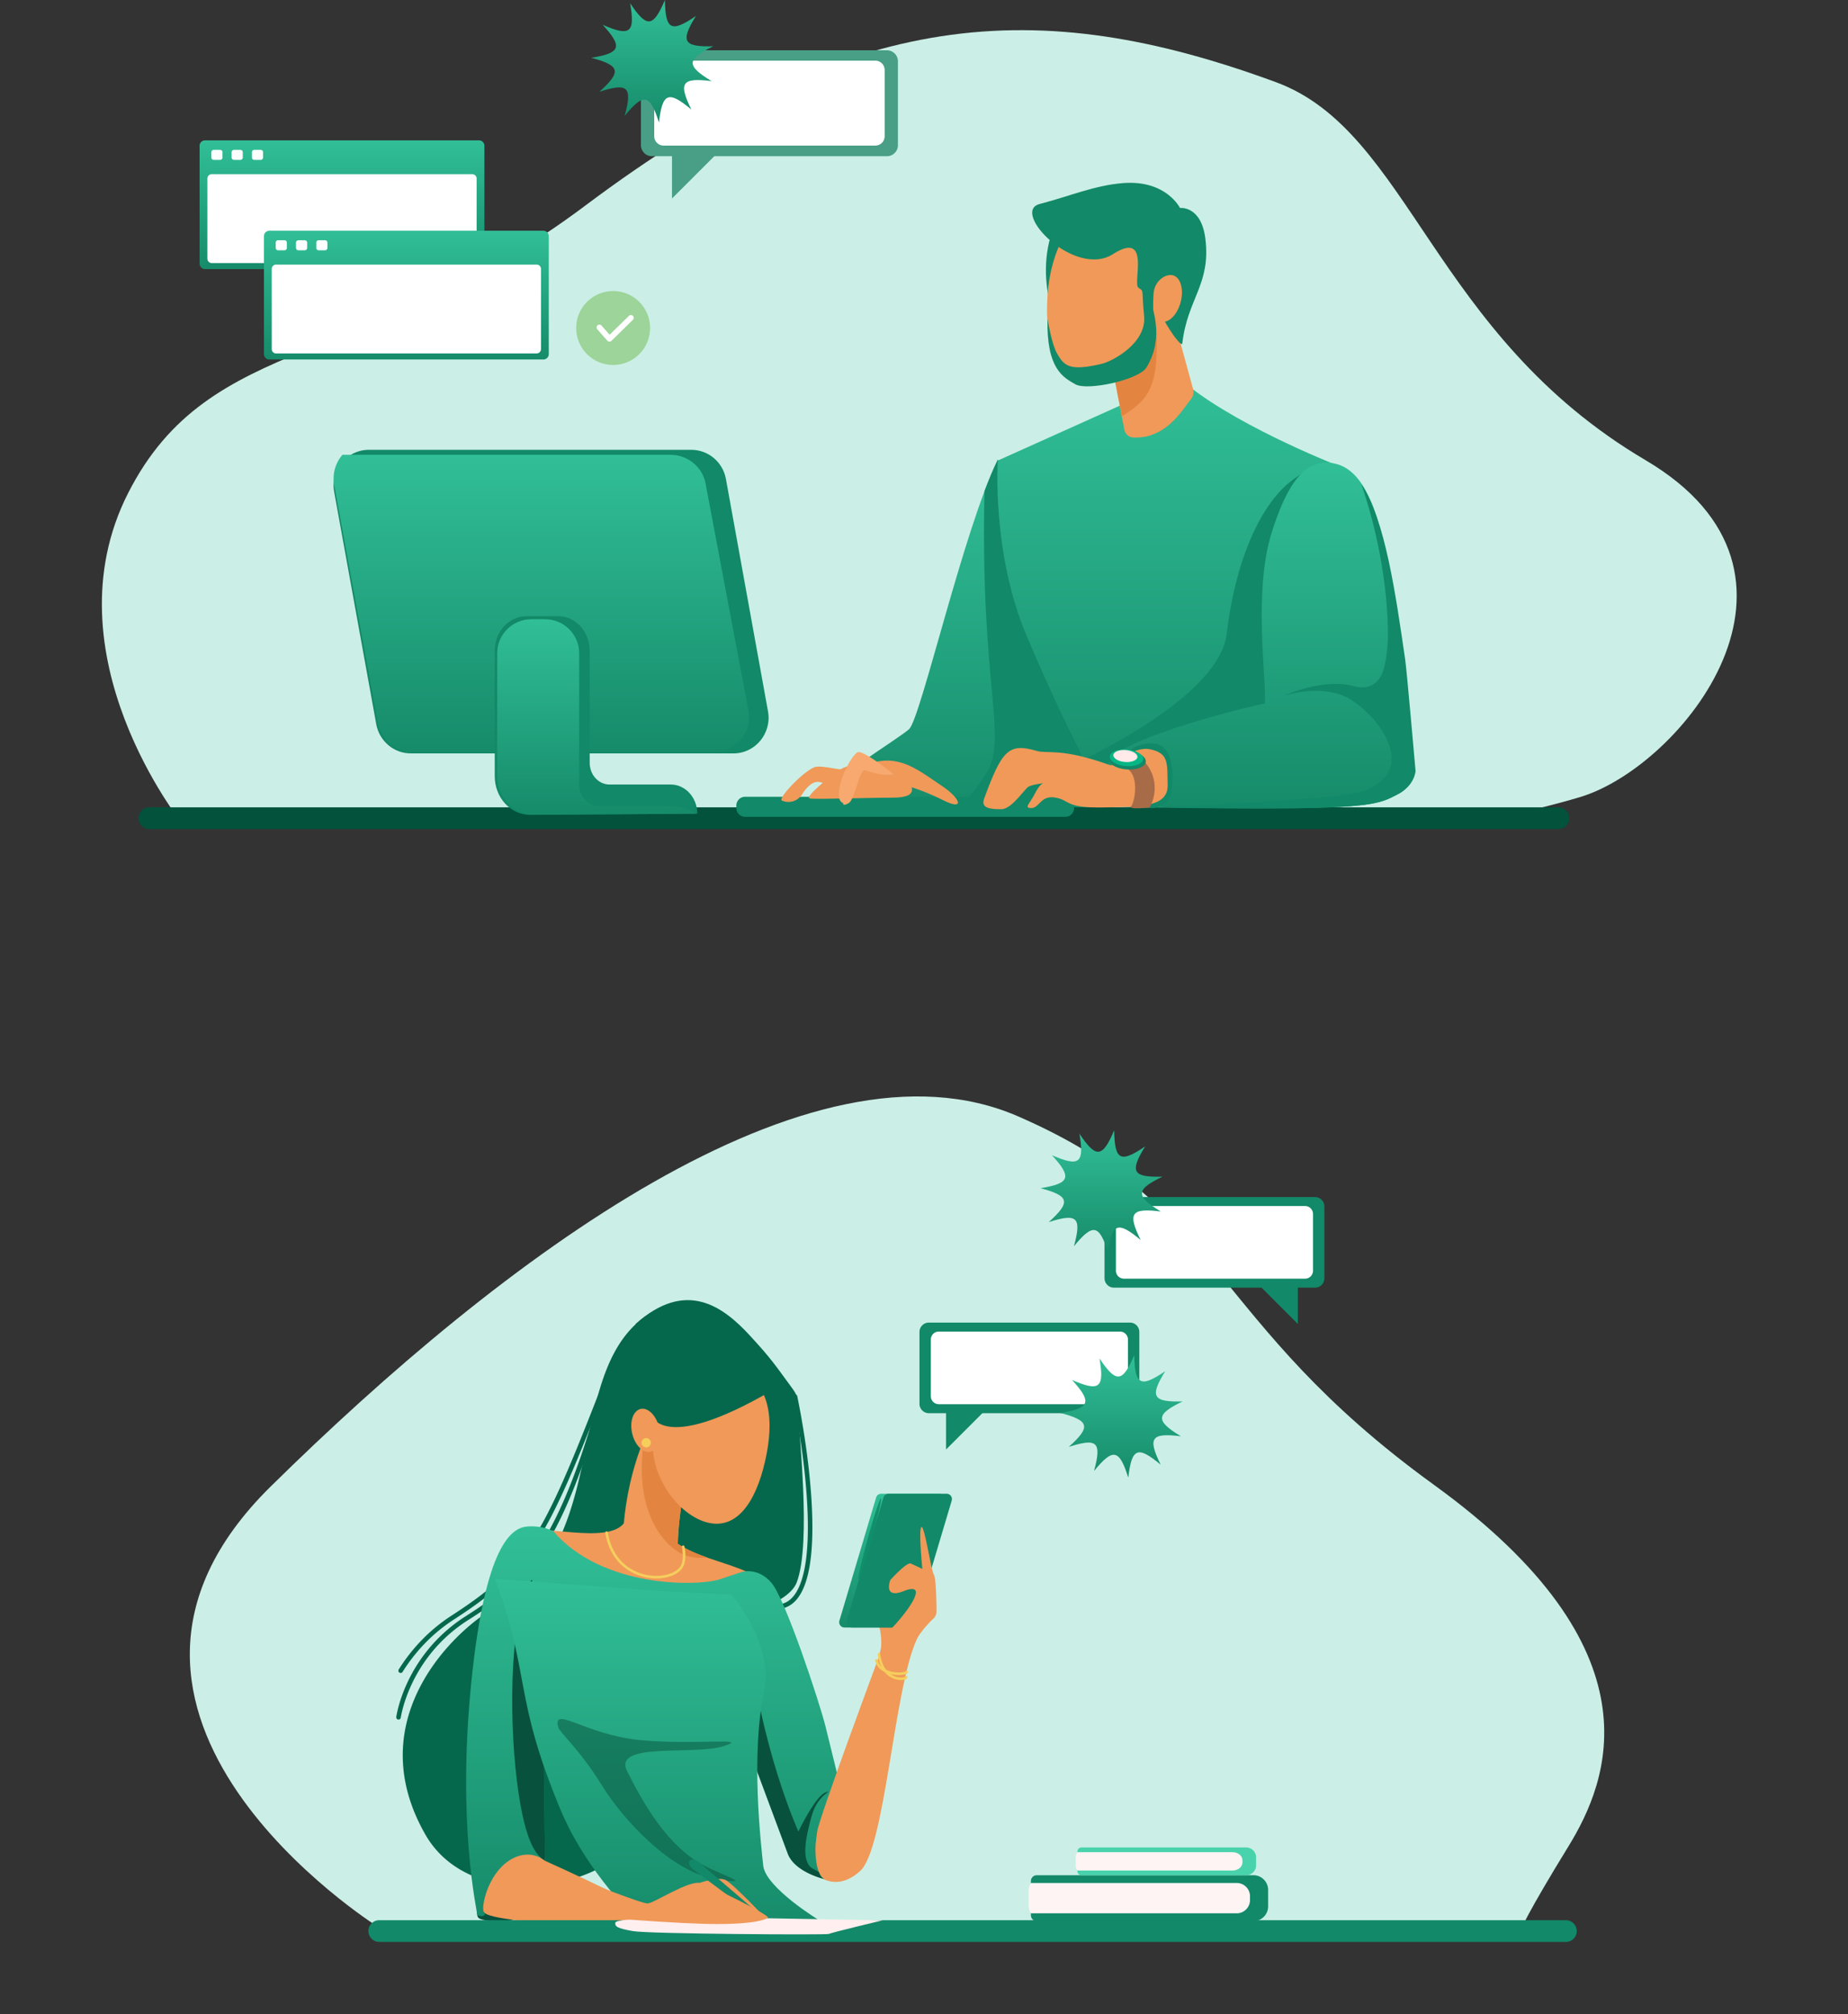 <svg width="780" xmlns="http://www.w3.org/2000/svg" height="850" viewBox="0 0 780 850"><rect x="0" y="0" width="780" height="850" fill="#333333" stroke="none"/><g transform="translate(-113)" xmlns:bgra="https://wiki.freepascal.org/LazPaint_SVG_format" bgra:originalViewBox="0 0 1007 1034"><path d="M190.204 347.954s-57.806-71.676-23.121-139.887 100.579-52.024 193.065-121.389C472.429 2.468 551.268-2.159 651.48 34.654c56.648 20.81 65.895 106.36 156.069 159.538 81.289 47.941 15.028 129.483-27.745 142.199-42.773 12.717-71.676 12.717-71.676 12.717l-517.924-1.154Z" fill="#cbefe6"/><path d="M534.141 194c-14.43 29.29-32.517 109.316-37.452 113.702-4.935 4.386-33.437 21.379-38.372 29.601-4.936 8.222-2.743 5.48-.55 6.029 2.193.55 126.072 1.094 126.072 1.094s-14.251-84.962-15.895-85.511C566.306 258.37 534.141 194 534.141 194Z" fill="url(#a)"/><path d="M513.623 344.03c22.75.159 46.763.282 59.979.347l-18.097-108.222c-9.653-18.711-21.369-42.159-21.369-42.159-1.817 3.692-3.698 8.192-5.599 13.241-1.876 81.284 9.831 104.064 1.035 118.548-6.856 11.31-13.118 16.364-15.949 18.245Z" fill="#128968"/><path d="M770.845 349.852H175.978a4.59 4.59 0 0 1 0-9.178h594.867a4.59 4.59 0 0 1 0 9.178Z" fill="#02523c"/><path d="M610.113 159c20.578 18.993 66.375 37.006 66.375 37.006s6.96 64.291 2.213 100.698c-4.747 36.402-2.109 43.788-2.109 43.788h-94.436s-12.672-17.587-35.878-72.28c-14.771-34.818-12.132-73.864-12.132-73.864l57.509-25.854L610.113 159Z" fill="url(#b)"/><path d="M582.151 340.14h94.436s-2.638-7.386 2.109-43.788c3.91-29.977-.119-78.859-1.664-95.189l-8.588-3.683c-21.562 6.213-33.987 38.373-37.64 69.8-2.445 21.028-37.283 41.729-60.073 53.129 7.489 14.276 11.42 19.731 11.42 19.731ZM558.995 92.664c-11.385 25.354 2.282 48.842 1.866 47.852-.416-.99 17.231-42.808 17.231-42.808l-19.097-5.044Z" fill="#128968"/><path d="m602.134 111.41 14.439 52.772a4.795 4.795 0 0 1-.91 4.276c-3.386 4.173-8.208 12.752-17.934 15.504-1.891.534-4.223.678-6.109.683a4.125 4.125 0 0 1-4.069-3.336l-9.672-50.05 24.255-19.849Z" fill="#F09959"/><path d="m599.377 115.82-5.277 2.163-16.226 13.276 8.707 44.377c14.776-9.212 16.929-15.424 12.796-59.816Z" fill="#E38540"/><path d="M601.604 134.754c-3.197 17.36-16.186 29.101-29.012 26.225-12.83-2.876-18.948-14.112-17.443-36.64 1.183-17.676 9.895-36.887 22.725-34.006 12.83 2.87 26.928 27.061 23.73 44.421Z" fill="#F09959"/><path d="M676.488 195.654c19.107 4.316 22.656 43.124 28.868 84.056.713 4.712 4.386 44.585 4.386 44.585s.366 7.311-6.945 10.964c-6.247 3.123-8.771 5.48-44.951 5.846-34.749.351-79.546-1.094-79.546-1.094s-.396-12.929 3.168-19.246c5.361-9.504 60.301-23.146 65.414-23.873.733-10.232-5.044-47.258 2.925-72.36 5.48-17.265 11.376-26.314 18.756-28.675 2.465-.792 5.094-.842 7.925-.203Z" fill="url(#c)"/><path d="M597.951 340.798c17.132.258 40.64.505 59.9.307 36.18-.366 38.704-2.722 44.951-5.846 7.311-3.653 7.673-9.865 7.673-9.865s-3.693-42.427-4.386-47.144c-4.019-27.408-8.365-58.772-18.473-73.914 9.504 27.854 11.033 51.352 11.202 61.39.084 5.084-.382 12.044-1.867 16.91-1.643 5.39-5.846 8.771-12.424 6.944-13.157-3.653-29.601 4.02-29.601 4.02s12.424-4.386 24.121-.366c11.692 4.019 35.814 30.699 9.504 40.565-8.058 3.019-56.286 5.48-90.6 6.999Z" fill="#128968"/><path d="M584.393 321.983s4.871-8.281 14.86-8.281c9.989 0 9.257 16.325 7.796 21.681-1.46 5.361-7.311 5.603-7.311 5.603l-21.438-.975 6.093-18.028Zm-21.735 22.72H427.503a3.718 3.718 0 0 1-3.708-3.707v-1.064a3.718 3.718 0 0 1 3.708-3.708h135.155a3.718 3.718 0 0 1 3.707 3.708v1.064a3.718 3.718 0 0 1-3.707 3.707Z" fill="#128968"/><path d="M581.715 322.953c-20.953-7.553-26.448-4.707-31.185-6.088-11.697-3.411-14.617-.485-22.171 20.221-1.505 4.128 2.926 4.385 7.311 4.385 4.386 0 9.747-8.529 11.45-9.504 1.708-.975 6.336-1.46 6.336-1.46s-1.46 0-3.653 4.386c-2.193 4.385-4.871 6.088-1.461 6.088 3.411 0 3.901-5.603 10.232-4.385 6.336 1.217 3.901 4.385 19.736 4.143 15.835-.243 27.789 0 27.532-9.504-.243-9.014.752-13.524-7.797-15.108-6.588-1.213-16.33 6.826-16.33 6.826Z" fill="#F09959"/><path d="M581.987 322.953c14.009-1.584 9.9 15.865 8.435 17.33-1.46 1.46 7.801.515 7.801.515s4.352-6.999.698-15.038c-3.653-8.039-10.964-8.405-10.964-8.405l-6.212 3.41.242 2.188Z" fill="#A86B48"/><path d="M596.615 321.438c-.183 2.164-3.856 3.619-8.207 3.258-4.351-.362-7.737-2.411-7.554-4.574.178-2.163 3.856-3.624 8.207-3.257 4.351.361 7.732 2.41 7.554 4.573Z" fill="#128968"/><path d="M595.501 320.359c-.163 1.931-3.445 3.238-7.336 2.911-3.891-.327-6.91-2.153-6.747-4.089.163-1.93 3.445-3.237 7.336-2.91 3.886.326 6.905 2.158 6.747 4.088Z" fill="#06b785"/><path d="M593.07 319.463c-.113 1.391-2.479 2.327-5.281 2.094-2.802-.232-4.975-1.549-4.861-2.94.114-1.391 2.48-2.327 5.282-2.094 2.801.233 4.974 1.549 4.86 2.94Z" fill="#ffe9e9"/><path d="M422.558 317.934H286.403c-7.163 0-13.301-5.188-14.598-12.331l-17.755-98.02c-1.673-9.241 5.326-17.765 14.597-17.765h136.155c7.163 0 13.306 5.187 14.598 12.33l17.755 98.02c1.673 9.242-5.326 17.766-14.597 17.766Z" fill="#128968"/><path d="m428.919 299.985-18.122-95.99c-1.322-6.994-7.588-12.073-14.9-12.073H257.535c-2.906 3.371-4.356 7.989-3.475 12.801l18.379 100.074a15.364 15.364 0 0 0 15.108 12.588h126.472c9.465 0 16.608-8.346 14.9-17.4Z" fill="url(#d)"/><path d="M396.09 331.056h-25.849c-4.608 0-8.345-4.103-8.345-9.167v-47.258c0-8.058-5.95-14.592-13.286-14.592h-13.504c-7.336 0-13.286 6.534-13.286 14.592v52.921c0 9.048 6.708 16.369 14.944 16.315l70.543-.485c0-6.806-5.024-12.326-11.217-12.326Z" fill="#128968"/><path d="M322.85 275.691v52.113c0 8.485 6.574 15.42 14.895 16.019l68.844-.431c-.005-1.129-5.435-3.183-12.137-3.183h-27.958c-4.984 0-9.029-4.044-9.029-9.029v-55.489c0-7.935-6.435-14.37-14.37-14.37h-5.87c-7.94 0-14.375 6.435-14.375 14.37Z" fill="url(#e)"/><path d="M466.949 325.052c10.405-5.782 23.122-3.851 27.745 1.926 4.623 5.781 5.396 9.632-5.009 9.632-10.405 0-31.21.772-34.68.386-3.465-.386 11.944-11.944 11.944-11.944Z" fill="#F09959"/><path d="M482.364 321.587c11.172-2.698 18.81 3.807 28.131 10.019 8.093 5.395 9.716 10.637.772 6.168-13.103-6.549-20.81-7.322-20.81-7.322l-8.093-8.865Zm-10.178 3.43c-5.643 0-10.568-1.802-14.553-1.47-3.984.332-16.597 13.276-14.607 14.276.144.069.297.139.465.198 2.995 1.104 6.376-.119 8.064-2.827 1.787-2.866 4.687-6.197 8.068-5.004 5.643 1.99 11.564 1.802 11.564 1.802l.999-6.975Z" fill="#F09959"/><path d="M468.875 338.927c-5.782-2.312 3.47-21.577 6.549-21.577 3.084 0 14.642 9.246 14.642 9.246s-2.718 1.535-11.945-1.539c-2.311-.772-4.237 12.33-6.934 13.87-2.693 1.539-2.312 0-2.312 0Z" fill="#F7A96F"/><path d="M555.139 134.482c-.54 21.215 6.692 24.804 11.746 27.685 5.059 2.881 26.839-1.876 30.032-7.123 8.177-13.425 1.297-25.943 3.123-25.75 1.832.188 3.505 5.415 8.272 12.197.445.633 3.544 4.821 3.707 3.43 2.213-18.998 12.108-24.898 9.752-44.114-1.738-14.167-10.727-13.044-10.727-13.044s-5.801-11.855-23.859-10.509c-12.098.901-22.884 5.614-35.353 8.826-12.469 3.208 14.756 31.477 30.933 21.152 16.176-10.326 8.187 12.419 10.741 14.186 2.554 1.763 1.228.233 2.396 11.876 1.168 11.642-13.613 19.24-17.85 20.235-13.548 3.188-15.81.951-18.78-4.148-2.569-4.43-4.133-14.899-4.133-14.899Z" fill="#128968"/><path d="M611.217 127.913c-1.554 5.346-5.351 8.801-8.484 7.717-3.133-1.084-3.223-5.43-2.856-11.647.331-5.604 5.351-8.802 8.484-7.718 3.129 1.085 4.411 6.302 2.856 11.648Z" fill="#F09959"/><path d="M315.177 113.558H199.525a2.277 2.277 0 0 1-2.277-2.277V61.509a2.278 2.278 0 0 1 2.277-2.277h115.657a2.277 2.277 0 0 1 2.277 2.277v49.767a2.279 2.279 0 0 1-2.282 2.282Z" fill="url(#f)"/><path d="M312.331 111.009h-109.96a1.845 1.845 0 0 1-1.841-1.841V75.344c0-1.014.822-1.841 1.841-1.841h109.96c1.015 0 1.841.827 1.841 1.841v33.824a1.844 1.844 0 0 1-1.841 1.841Zm-106.44-43.54h-2.668a1.02 1.02 0 0 1-1.02-1.02V64.25c0-.564.456-1.02 1.02-1.02h2.668c.564 0 1.02.456 1.02 1.02v2.198c0 .56-.461 1.02-1.02 1.02Zm8.559 0h-2.668c-.565 0-1.02-.456-1.02-1.02V64.25c0-.564.455-1.02 1.02-1.02h2.668c.564 0 1.019.456 1.019 1.02v2.198c.005.56-.455 1.02-1.019 1.02Zm8.563 0h-2.668a1.02 1.02 0 0 1-1.02-1.02V64.25c0-.564.456-1.02 1.02-1.02h2.668c.564 0 1.02.456 1.02 1.02v2.198c.005.56-.456 1.02-1.02 1.02Z" fill="#fff"/><path d="M342.343 151.703H226.686a2.278 2.278 0 0 1-2.277-2.277V99.654a2.282 2.282 0 0 1 2.277-2.282h115.657a2.283 2.283 0 0 1 2.282 2.281v49.768a2.283 2.283 0 0 1-2.282 2.282Z" fill="url(#g)"/><path d="M339.497 149.154h-109.96a1.842 1.842 0 0 1-1.841-1.842v-33.823c0-1.015.827-1.842 1.841-1.842h109.96c1.014 0 1.841.827 1.841 1.842v33.823a1.845 1.845 0 0 1-1.841 1.842Zm-106.445-43.541h-2.668c-.565 0-1.02-.455-1.02-1.02v-2.197c0-.565.455-1.02 1.02-1.02h2.668c.564 0 1.019.455 1.019 1.02v2.197c0 .56-.455 1.02-1.019 1.02Zm8.563 0h-2.668c-.564 0-1.02-.455-1.02-1.02v-2.197c0-.565.456-1.02 1.02-1.02h2.668c.565 0 1.02.455 1.02 1.02v2.197c0 .56-.455 1.02-1.02 1.02Zm8.564 0h-2.668c-.564 0-1.02-.455-1.02-1.02v-2.197c0-.565.456-1.02 1.02-1.02h2.668c.564 0 1.02.455 1.02 1.02v2.197c0 .56-.456 1.02-1.02 1.02Z" fill="#fff"/><path d="M387.393 138.412c0 8.618-6.985 15.607-15.603 15.607-8.617 0-15.602-6.984-15.602-15.607 0-8.618 6.985-15.602 15.602-15.602 8.613-.005 15.603 6.984 15.603 15.602Z" fill="#9CD499"/><path d="M370.236 144.174h-.044a1.181 1.181 0 0 1-.847-.401l-4.237-4.817a1.185 1.185 0 0 1 .109-1.678 1.186 1.186 0 0 1 1.678.109l3.411 3.876 8.157-7.984a1.183 1.183 0 0 1 1.678.019 1.182 1.182 0 0 1-.02 1.678l-9.053 8.861c-.223.218-.52.337-.832.337Z" fill="#fff"/><path d="M487.373 65.924h-99.218a4.635 4.635 0 0 1-4.623-4.623V25.849a4.635 4.635 0 0 1 4.623-4.623h99.218a4.635 4.635 0 0 1 4.624 4.623V61.3a4.638 4.638 0 0 1-4.624 4.623Z" fill="#489f86"/><path d="M396.629 59.118v24.66l28.418-28.417c0 .005-27.838 3.757-28.418 3.757Z" fill="#489f86"/><path d="M482.468 61.435h-89.407a3.93 3.93 0 0 1-3.921-3.92V29.521a3.93 3.93 0 0 1 3.921-3.92h89.407a3.93 3.93 0 0 1 3.92 3.92v27.992a3.932 3.932 0 0 1-3.92 3.92Z" fill="#fff"/><path d="M272.37 812.998s-142.654-89.61-45.164-185.665c97.491-96.055 227.963-194.268 315.42-156.277 87.456 37.992 79.591 86.022 175.65 155.559 96.06 69.538 73.835 124.735 56.633 152.693-17.206 27.958-20.072 35.125-20.072 35.125l-482.467-1.435Z" fill="#cbefe6"/><path d="M381.335 558.652c21.121-18.815 36.635-7.594 48.188 4.95 9.207 9.999 10.494 12.211 18.102 22.572 1.129 1.539 2 3.247 2.035 5.153.212 11.449 6.073 59.87-.441 76.576-7.593 19.474-101.223 28.384-101.223 28.384l33.339-137.635Z" fill="#05684c"/><path d="M441.294 678.991a.963.963 0 0 1-.049-1.925c2.776-.139 5.039-1.391 6.915-3.817 10.499-13.602 4.593-59.009-.55-83.699a.97.97 0 0 1 .748-1.144.97.97 0 0 1 1.143.748c1.124 5.39 4.881 24.532 6.049 44.466 1.203 20.473-.767 34.204-5.866 40.807-2.207 2.862-5.014 4.401-8.345 4.569-.01-.005-.025-.005-.045-.005Zm-52.039-125.953c-40.6 22.444-15.845 98.362-67.335 125.424-14.266 7.499-58.094 45.549-29.374 95.718 18.786 32.818 74.924 25.745 93.407-3.302 18.488-29.037 3.302-217.84 3.302-217.84Z" fill="#05684c"/><path d="M281.216 725.64c-.045 0-.084-.005-.129-.01a.958.958 0 0 1-.827-1.084c.035-.267.921-6.658 4.97-15.127a66.391 66.391 0 0 1 24.295-27.369c23.824-15.162 39.639-29.447 58.336-99.886a.963.963 0 1 1 1.861.495c-9.034 34.036-17.994 57.044-28.195 72.409-9.47 14.271-19.216 21.126-30.973 28.606-24.75 15.751-28.353 40.867-28.388 41.12a.956.956 0 0 1-.95.846Z" fill="#05684c"/><path d="M282.102 705.979a.968.968 0 0 1-.817-1.48c5.886-9.321 13.385-16.964 22.285-22.721 33.457-21.636 38.996-34.076 66.627-105.326a.964.964 0 0 1 1.797.698c-13.815 35.62-22.072 56.494-31.106 71.29-9.702 15.889-20.646 24.849-36.273 34.957-8.663 5.603-15.969 13.048-21.701 22.131a.945.945 0 0 1-.812.451Z" fill="#05684c"/><path d="M387.854 600.415c-13.979 29.032-11.826 55.375-11.826 55.375s1.614 10.217 8.064 12.366c6.45 2.148 15.592-4.302 15.053-12.905-.54-8.603 2.148-29.566 5.375-37.095 3.223-7.524-16.666-17.741-16.666-17.741Z" fill="#F09959"/><path d="M314 802.132c.881 7.92-1.099 7.262 5.94 8.584 7.039 1.321 19.582-3.52 19.582-3.52l-14.083-26.185L314 802.132Z" fill="#08523d"/><path d="M377.711 640.198c-3.96 12.87-33.665 2.97-44.06 5.94-10.395 2.97-19.31 46.535-20.795 85.65-1.485 39.115.495 70.3 4.455 75.25 3.96 4.95 69.31 6.93 75.25 4.95 5.94-1.98-49.505-26.735-49.505-26.735s-3.465-45.545.99-68.815c4.455-23.27 44.555-53.965 44.555-53.965l-10.89-22.275Z" fill="#F09959"/><path d="M391.576 644.158c10.395 15.84 37.625 13.86 47.03 26.735 9.405 12.87 29.21 83.67 29.21 83.67l20.795-71.785s16.865-2.831 11.385 8.91c-9.742 20.889-13.37 88.273-23.933 97.847-11.747 10.642-23.434 1.98-30.032-16.657-6.38-18.028-22.28-56.935-33.665-71.785-11.385-14.85-23.765-38.615-23.765-38.615l2.975-18.32Z" fill="#F09959"/><path d="M346.521 646.138c20.795 24.26 61.39 23.27 70.3 20.3l8.91-2.97s6.93-2.475 12.87 4.455c5.94 6.93 20.3 50.5 22.775 60.4 2.475 9.9 6.435 26.24 6.435 26.24s-10.623 12.746-10.623 25.621c0 12.87 4.51 12.984 4.51 12.984s-13.197-2.96-16.167-10.88c-2.97-7.92-29.705-79.71-29.705-79.71l-73.765 1.485.99 81.195s-6.435-5.94-15.345 0-11.88 19.805-10.395 21.785c1.485 1.98-2.97 1.98-2.97.495 0-1.485-8.415-37.625-2.475-97.035 5.94-59.41 17.325-65.845 23.765-66.34 6.435-.5 10.89 1.975 10.89 1.975Z" fill="url(#h)"/><path d="M458.683 792.138a1 1 0 0 0 .223.05s-.084-.015-.223-.05Z" fill="#08523d"/><path d="M461.539 756.36c-4.291 1.322-11.553 16.503-11.553 16.503s-16.503-35.976-21.453-85.818l-5.891 33.813c8.133 21.835 20.894 56.094 22.894 61.425 2.718 7.247 13.677 10.271 15.177 10.603-.411-.139-1.317-.688-2.069-2.861-.436-.396-2.911-1.554-3.376-1.98-3.96-3.629-2.312-12.212.331-21.785 2.639-9.569 10.232-11.217 5.94-9.9Zm-115.924-52.366-8.182-37.408c-8.91 12.544-9.9 55.45-6.272 84.829 2.98 24.091 7.43 30.343 10.494 32.853.906.534 1.401.99 1.401.99l-.99-81.195 3.549-.069Z" fill="#08523d"/><path d="M321.92 666.255c15.181 40.927 7.593 49.178 27.571 97.218 11.157 26.829 32.675 47.035 32.675 47.035s17.33 4.455 39.11 2.97c21.785-1.485 37.729-2.98 37.729-2.98s-22.879-13.85-23.869-23.255c-.99-9.405-5.286-46.718.322-73.122 4.381-20.621-13.692-41.238-13.692-41.238l-30.2-1.485-69.646-5.143Z" fill="url(#i)"/><path d="M348.66 728.967c-2.644-9.574 11.221 2.97 33.996 5.281 22.775 2.312 48.189-1.321 35.65 2.639-12.543 3.96-46.871-1.98-40.6 10.563 7.381 14.761 16.098 29.047 28.715 37.63 8.252 5.613 28.057 10.89 8.91 7.92-19.141-2.97-39.61-25.413-48.52-39.937-8.91-14.523-17.562-21.963-18.151-24.096Z" fill="#08523d" opacity=".5"/><path d="M399.085 651.484c.203-9.88 2.609-26.745 5.43-33.328 2.312-5.391-7.241-12.163-12.85-15.573l-4.742-.203a109.909 109.909 0 0 0-2.029 4.692c-5.005 32.859 9.974 46.437 17.117 49.169 3.084 1.178 6.539 1.312 9.494 1.044-4.406-1.569-8.702-3.351-12.42-5.801Z" fill="#E38540"/><path d="M390.022 666.092c-1.718 0-3.5-.208-5.272-.639-4.128-1.005-13.984-4.836-16.275-18.582a.548.548 0 0 1 .45-.629.55.55 0 0 1 .629.451c2.183 13.107 11.538 16.745 15.459 17.701 6.088 1.485 12.553.109 15.033-3.198 1.99-2.653.797-8.301.782-8.356a.544.544 0 1 1 1.064-.227c.054.252 1.312 6.192-.975 9.246-2.03 2.698-6.212 4.233-10.895 4.233Z" fill="#F5CE5C"/><path d="M436.606 613.329c-3.356 17.736-11.112 32.042-24.24 29.344-13.127-2.698-26.923-21.429-23.289-39.105 3.633-17.681 17.216-29.824 30.343-27.131 13.123 2.698 21.661 13.266 17.186 36.892Zm46.718 87.581s-24.26 65.187-25.413 71.953c-1.153 6.767 1.153 11.058 1.817 11.058.658 0 21.29-35.318 21.29-35.318l2.306-47.693Zm.99-2.861c1.98-6.603-1.098-14.964-1.098-14.964l8.801 1.099-7.703 13.865Z" fill="#F09959"/><path d="M493.987 686.793h-24.562a2.23 2.23 0 0 1-2.134-2.867l15.504-51.985a2.222 2.222 0 0 1 2.133-1.588h24.562a2.229 2.229 0 0 1 2.134 2.866l-15.504 51.98a2.228 2.228 0 0 1-2.133 1.594Z" fill="url(#j)"/><path d="M497.066 686.793h-24.557a2.23 2.23 0 0 1-2.134-2.867l15.504-51.985a2.222 2.222 0 0 1 2.133-1.588h24.557a2.229 2.229 0 0 1 2.134 2.866l-15.504 51.98a2.223 2.223 0 0 1-2.133 1.594Z" fill="#128968"/><path d="M479.285 649.113c-2.618 9.435-4.38 17.181-3.935 17.305.446.124 2.926-7.425 5.544-16.86 2.619-9.434 4.381-17.181 3.935-17.305-.44-.124-2.925 7.425-5.544 16.86Z" fill="#0f8f6a"/><path d="M495.977 702.231c.727-8.573 8.152-16.607 10.974-19.171a4.053 4.053 0 0 0 1.332-3.044c-.04-4.272-.233-14.36-1.114-15.538-1.124-1.5-3.94-20.815-5.252-20.063-1.312.748.376 17.627.376 17.627s-3.188-1.499-4.876-2.247c-1.688-.752-8.628 6.94-8.628 6.94s-3.252 8.217 5.643 4.698c10.564-4.183 2.639 7.479-4.4 14.963-5.802 6.163-.866 7.529-.866 7.529l4.687-.188 2.124 8.494Z" fill="#F09959"/><path d="M493.319 708.973a8.633 8.633 0 0 1-2.545-.396c-2.282-.713-6.271-3.009-7.326-10.395a.546.546 0 1 1 1.084-.153c.901 6.316 3.965 8.623 6.376 9.444 1.97.674 3.599.362 4.009.134a.547.547 0 0 1 1.05-.129c.109.278.044.584-.173.822-.387.411-1.317.673-2.475.673Z" fill="#F5CE5C"/><path d="M492.398 706.855c-.728 0-1.49-.055-2.213-.159-4.242-.618-7.088-2.772-7.801-5.91a.545.545 0 1 1 1.064-.242c.683 2.994 3.406 4.267 5.569 4.806 3.034.757 5.881.292 6.222-.104a.543.543 0 0 1 .743-.203c.262.149.351.49.203.753-.411.727-2.005 1.059-3.787 1.059Z" fill="#F5CE5C"/><path d="M440.086 586.045c-50.059 29.487-52.811 9.682-52.811 9.682l2.97-28.165 29.705 1.648 20.136 16.835Z" fill="#05684c"/><path d="M391.151 602.271c1.163 4.985-.426 9.618-3.555 10.346-3.128.732-6.603-2.718-7.771-7.703-1.163-4.984.426-9.617 3.554-10.35 3.128-.723 6.603 2.727 7.772 7.707Z" fill="#F09959"/><path d="M387.72 608.82c0 1.089-.881 1.97-1.97 1.97a1.969 1.969 0 0 1-1.97-1.97c0-1.089.881-1.97 1.97-1.97 1.084 0 1.97.881 1.97 1.97Z" fill="#F5CE5C"/><path d="M773.909 819.477H273.152a4.589 4.589 0 1 1 0-9.177h500.757a4.588 4.588 0 1 1 0 9.177Z" fill="#128968"/><path d="M391.848 809.414s-18.879.237-19.117 1.911c-.237 1.673.718 2.39 7.406 3.583 6.692 1.193 81.962 1.674 82.68 1.193.717-.475 22.7-5.737 22.7-5.737l-52.806-.955h-40.863v.005Z" fill="#ffefef"/><path d="M402.13 796.851s13.533-5.94 17.493-3.302c3.96 2.639 15.404 14.746 15.404 14.746l-32.897-11.444Z" fill="#F09959"/><path d="M434.28 809.369c-.258.322-.639.456-.857.297l-27.843-20.73c-1.5-1.119-2.213-2.827-1.49-3.728.722-.9 2.544-.579 3.965.639l26.334 22.622c.193.178.148.579-.109.9Z" fill="#128968"/><path d="M361.198 794.321s22.443 8.91 25.087 8.91c2.638 0 17.384-9.9 22.334-8.583 4.95 1.322 29.156 13.533 28.497 14.523-.658.99-7.593 3.302-28.056 2.639-20.464-.659-53.802-3.629-53.802-3.629l5.94-13.86Z" fill="#F09959"/><path d="M642.066 810.681h-91.481a2.467 2.467 0 0 1-2.46-2.46v-14.434a2.47 2.47 0 0 1 2.46-2.46h91.481c3.396 0 6.178 2.782 6.178 6.177v7.005c0 3.39-2.782 6.172-6.178 6.172Z" fill="#128968"/><path d="M634.993 794.599h-86.858a6.651 6.651 0 0 0-.965 3.445v5.915c0 1.257.356 2.435.965 3.445h86.858c3.084 0 5.608-2.524 5.608-5.608v-1.589c0-3.084-2.524-5.608-5.608-5.608Z" fill="#fff4f4"/><path d="M639.002 791.327h-69.567a1.668 1.668 0 0 1-1.664-1.664v-8.385c0-.916.748-1.663 1.664-1.663h69.567a4.18 4.18 0 0 1 4.168 4.168v3.371a4.182 4.182 0 0 1-4.168 4.173Z" fill="#48d3ac"/><path d="M633.191 781.6h-65.41c-.46.609-.727 1.321-.727 2.084v3.579c0 .762.267 1.475.727 2.084h65.41c2.321 0 4.222-1.525 4.222-3.391v-.96c0-1.872-1.896-3.396-4.222-3.396Z" fill="#fff4f4"/><path d="M589.928 596.356h-84.883a3.966 3.966 0 0 1-3.955-3.955v-30.329a3.97 3.97 0 0 1 3.955-3.955h84.883a3.966 3.966 0 0 1 3.955 3.955v30.329a3.966 3.966 0 0 1-3.955 3.955Z" fill="#128968"/><path d="M512.297 590.589v21.097l24.309-24.309c.005-.005-23.814 3.212-24.309 3.212Z" fill="#128968"/><path d="M585.73 592.564h-76.487a3.365 3.365 0 0 1-3.356-3.356V565.26a3.365 3.365 0 0 1 3.356-3.356h76.487a3.365 3.365 0 0 1 3.356 3.356v23.948a3.365 3.365 0 0 1-3.356 3.356Z" fill="#fff"/><path d="M583.156 543.381h84.883a3.966 3.966 0 0 0 3.955-3.955v-30.329a3.966 3.966 0 0 0-3.955-3.955h-84.883a3.966 3.966 0 0 0-3.955 3.955v30.329a3.97 3.97 0 0 0 3.955 3.955Z" fill="#128968"/><path d="M660.787 537.609v21.097l-24.309-24.309s23.814 3.212 24.309 3.212Z" fill="#128968"/><path d="M587.354 539.589h76.487a3.365 3.365 0 0 0 3.356-3.356v-23.948a3.365 3.365 0 0 0-3.356-3.356h-76.487a3.366 3.366 0 0 0-3.356 3.356v23.948a3.371 3.371 0 0 0 3.356 3.356Z" fill="#fff"/><path d="M580.745 528.7c-1.163-12.315-1.163-12.315 0 0-3.792-12.068-6.435-12.583-14.459-2.802 5.678-10.989 5.678-10.989 0 0 3.337-12.201 1.386-14.062-10.647-10.177 10.721-6.172 10.721-6.172 0 0 9.405-8.459 8.771-11.078-3.46-14.315 12.355.599 12.355.599 0 0 12.484-2.035 13.37-4.579 4.831-13.915 10.068 7.188 10.068 7.188 0 0 11.603 5.039 13.721 3.376 11.588-9.093 4.589 11.489 4.589 11.489 0 0 7.039 10.509 9.717 10.257 14.662-1.386-2.351 12.148-2.351 12.148 0 0 .237 12.647 2.628 13.885 13.083 6.762-8.549 8.945-8.549 8.945 0 0-6.638 10.766-5.292 13.103 7.35 12.761-12.023 2.906-12.023 2.906 0 0-11.404 5.47-11.538 8.158-.717 14.711-11.687-4.059-11.687-4.059 0 0-12.554-1.564-14.118.629-8.554 11.989-7.638-9.731-7.638-9.731 0 0-9.712-8.098-12.212-7.098-13.677 5.465Z" fill="url(#k)"/><path d="M589.219 623.547c-1.163-12.315-1.163-12.315 0 0-3.791-12.068-6.435-12.583-14.459-2.801 5.678-10.989 5.678-10.989 0 0 3.337-12.202 1.386-14.063-10.647-10.173 10.722-6.172 10.722-6.172 0 0 9.405-8.459 8.771-11.078-3.46-14.315 12.355.599 12.355.599 0 0 12.484-2.035 13.37-4.579 4.831-13.915 10.068 7.188 10.068 7.188 0 0 11.603 5.039 13.721 3.376 11.588-9.093 4.589 11.489 4.589 11.489 0 0 7.039 10.509 9.717 10.257 14.662-1.386-2.351 12.148-2.351 12.148 0 0 .238 12.648 2.628 13.885 13.083 6.762-8.549 8.945-8.549 8.945 0 0-6.638 10.766-5.292 13.103 7.351 12.761-12.024 2.906-12.024 2.906 0 0-11.405 5.47-11.539 8.158-.718 14.711-11.687-4.059-11.687-4.059 0 0-12.553-1.564-14.118.629-8.554 11.989-7.638-9.731-7.638-9.731 0 0-9.712-8.103-12.212-7.108-13.677 5.46Z" fill="url(#l)"/><path d="M391.125 51.683c-1.163-12.32-1.163-12.32 0 0-3.792-12.068-6.435-12.583-14.459-2.802 5.678-10.989 5.678-10.989 0 0 3.336-12.202 1.386-14.063-10.647-10.172 10.721-6.173 10.721-6.173 0 0 9.405-8.46 8.771-11.078-3.46-14.315 12.355.599 12.355.599 0 0 12.484-2.035 13.37-4.58 4.831-13.915 10.068 7.188 10.068 7.188 0 0 11.603 5.04 13.721 3.376 11.588-9.093 4.588 11.489 4.588 11.489 0 0C386.017 11.9 388.695 11.642 393.64 0c-2.352 12.147-2.352 12.147 0 0 .237 12.647 2.628 13.885 13.083 6.762-8.549 8.944-8.549 8.944 0 0-6.638 10.766-5.292 13.102 7.35 12.76-12.023 2.907-12.023 2.907 0 0-11.405 5.47-11.538 8.158-.717 14.712-11.687-4.059-11.687-4.059 0 0-12.554-1.564-14.118.629-8.554 11.99-7.638-9.733-7.638-9.733 0 0-9.712-8.104-12.212-7.11-13.677 5.459Z" fill="url(#m)"/><defs><linearGradient id="a" x1="519.587" x2="519.587" y1="194" y2="344.426" gradientUnits="userSpaceOnUse"><stop stop-color="#31bf97"/><stop offset="1" stop-color="#168b6a"/></linearGradient><linearGradient id="b" x1="607.16" x2="607.16" y1="159" y2="340.492" gradientUnits="userSpaceOnUse"><stop stop-color="#31bf97"/><stop offset="1" stop-color="#168b6a"/></linearGradient><linearGradient id="c" x1="644.016" x2="644.016" y1="195.215" y2="341.16" gradientUnits="userSpaceOnUse"><stop stop-color="#31bf97"/><stop offset="1" stop-color="#168b6a"/></linearGradient><linearGradient id="d" x1="341.488" x2="341.488" y1="191.922" y2="317.385" gradientUnits="userSpaceOnUse"><stop stop-color="#31bf97"/><stop offset="1" stop-color="#168b6a"/></linearGradient><linearGradient id="e" x1="364.72" x2="364.72" y1="261.321" y2="343.823" gradientUnits="userSpaceOnUse"><stop stop-color="#31bf97"/><stop offset="1" stop-color="#168b6a"/></linearGradient><linearGradient id="f" x1="257.354" x2="257.354" y1="59.232" y2="113.558" gradientUnits="userSpaceOnUse"><stop stop-color="#31bf97"/><stop offset="1" stop-color="#168b6a"/></linearGradient><linearGradient id="g" x1="284.517" x2="284.517" y1="97.372" y2="151.703" gradientUnits="userSpaceOnUse"><stop stop-color="#31bf97"/><stop offset="1" stop-color="#168b6a"/></linearGradient><linearGradient id="h" x1="388.778" x2="388.778" y1="644.096" y2="808.596" gradientUnits="userSpaceOnUse"><stop stop-color="#31bf97"/><stop offset="1" stop-color="#168b6a"/></linearGradient><linearGradient id="i" x1="390.462" x2="390.462" y1="666.255" y2="813.781" gradientUnits="userSpaceOnUse"><stop stop-color="#31bf97"/><stop offset="1" stop-color="#168b6a"/></linearGradient><linearGradient id="j" x1="489.458" x2="489.458" y1="630.353" y2="686.793" gradientUnits="userSpaceOnUse"><stop stop-color="#31bf97"/><stop offset="1" stop-color="#168b6a"/></linearGradient><linearGradient id="k" x1="577.936" x2="577.936" y1="477.012" y2="528.7" gradientUnits="userSpaceOnUse"><stop stop-color="#31bf97"/><stop offset="1" stop-color="#168b6a"/></linearGradient><linearGradient id="l" x1="586.41" x2="586.41" y1="571.864" y2="623.547" gradientUnits="userSpaceOnUse"><stop stop-color="#31bf97"/><stop offset="1" stop-color="#168b6a"/></linearGradient><linearGradient id="m" x1="388.316" x2="388.316" y1="0" y2="51.683" gradientUnits="userSpaceOnUse"><stop stop-color="#31bf97"/><stop offset="1" stop-color="#168b6a"/></linearGradient></defs></g></svg>